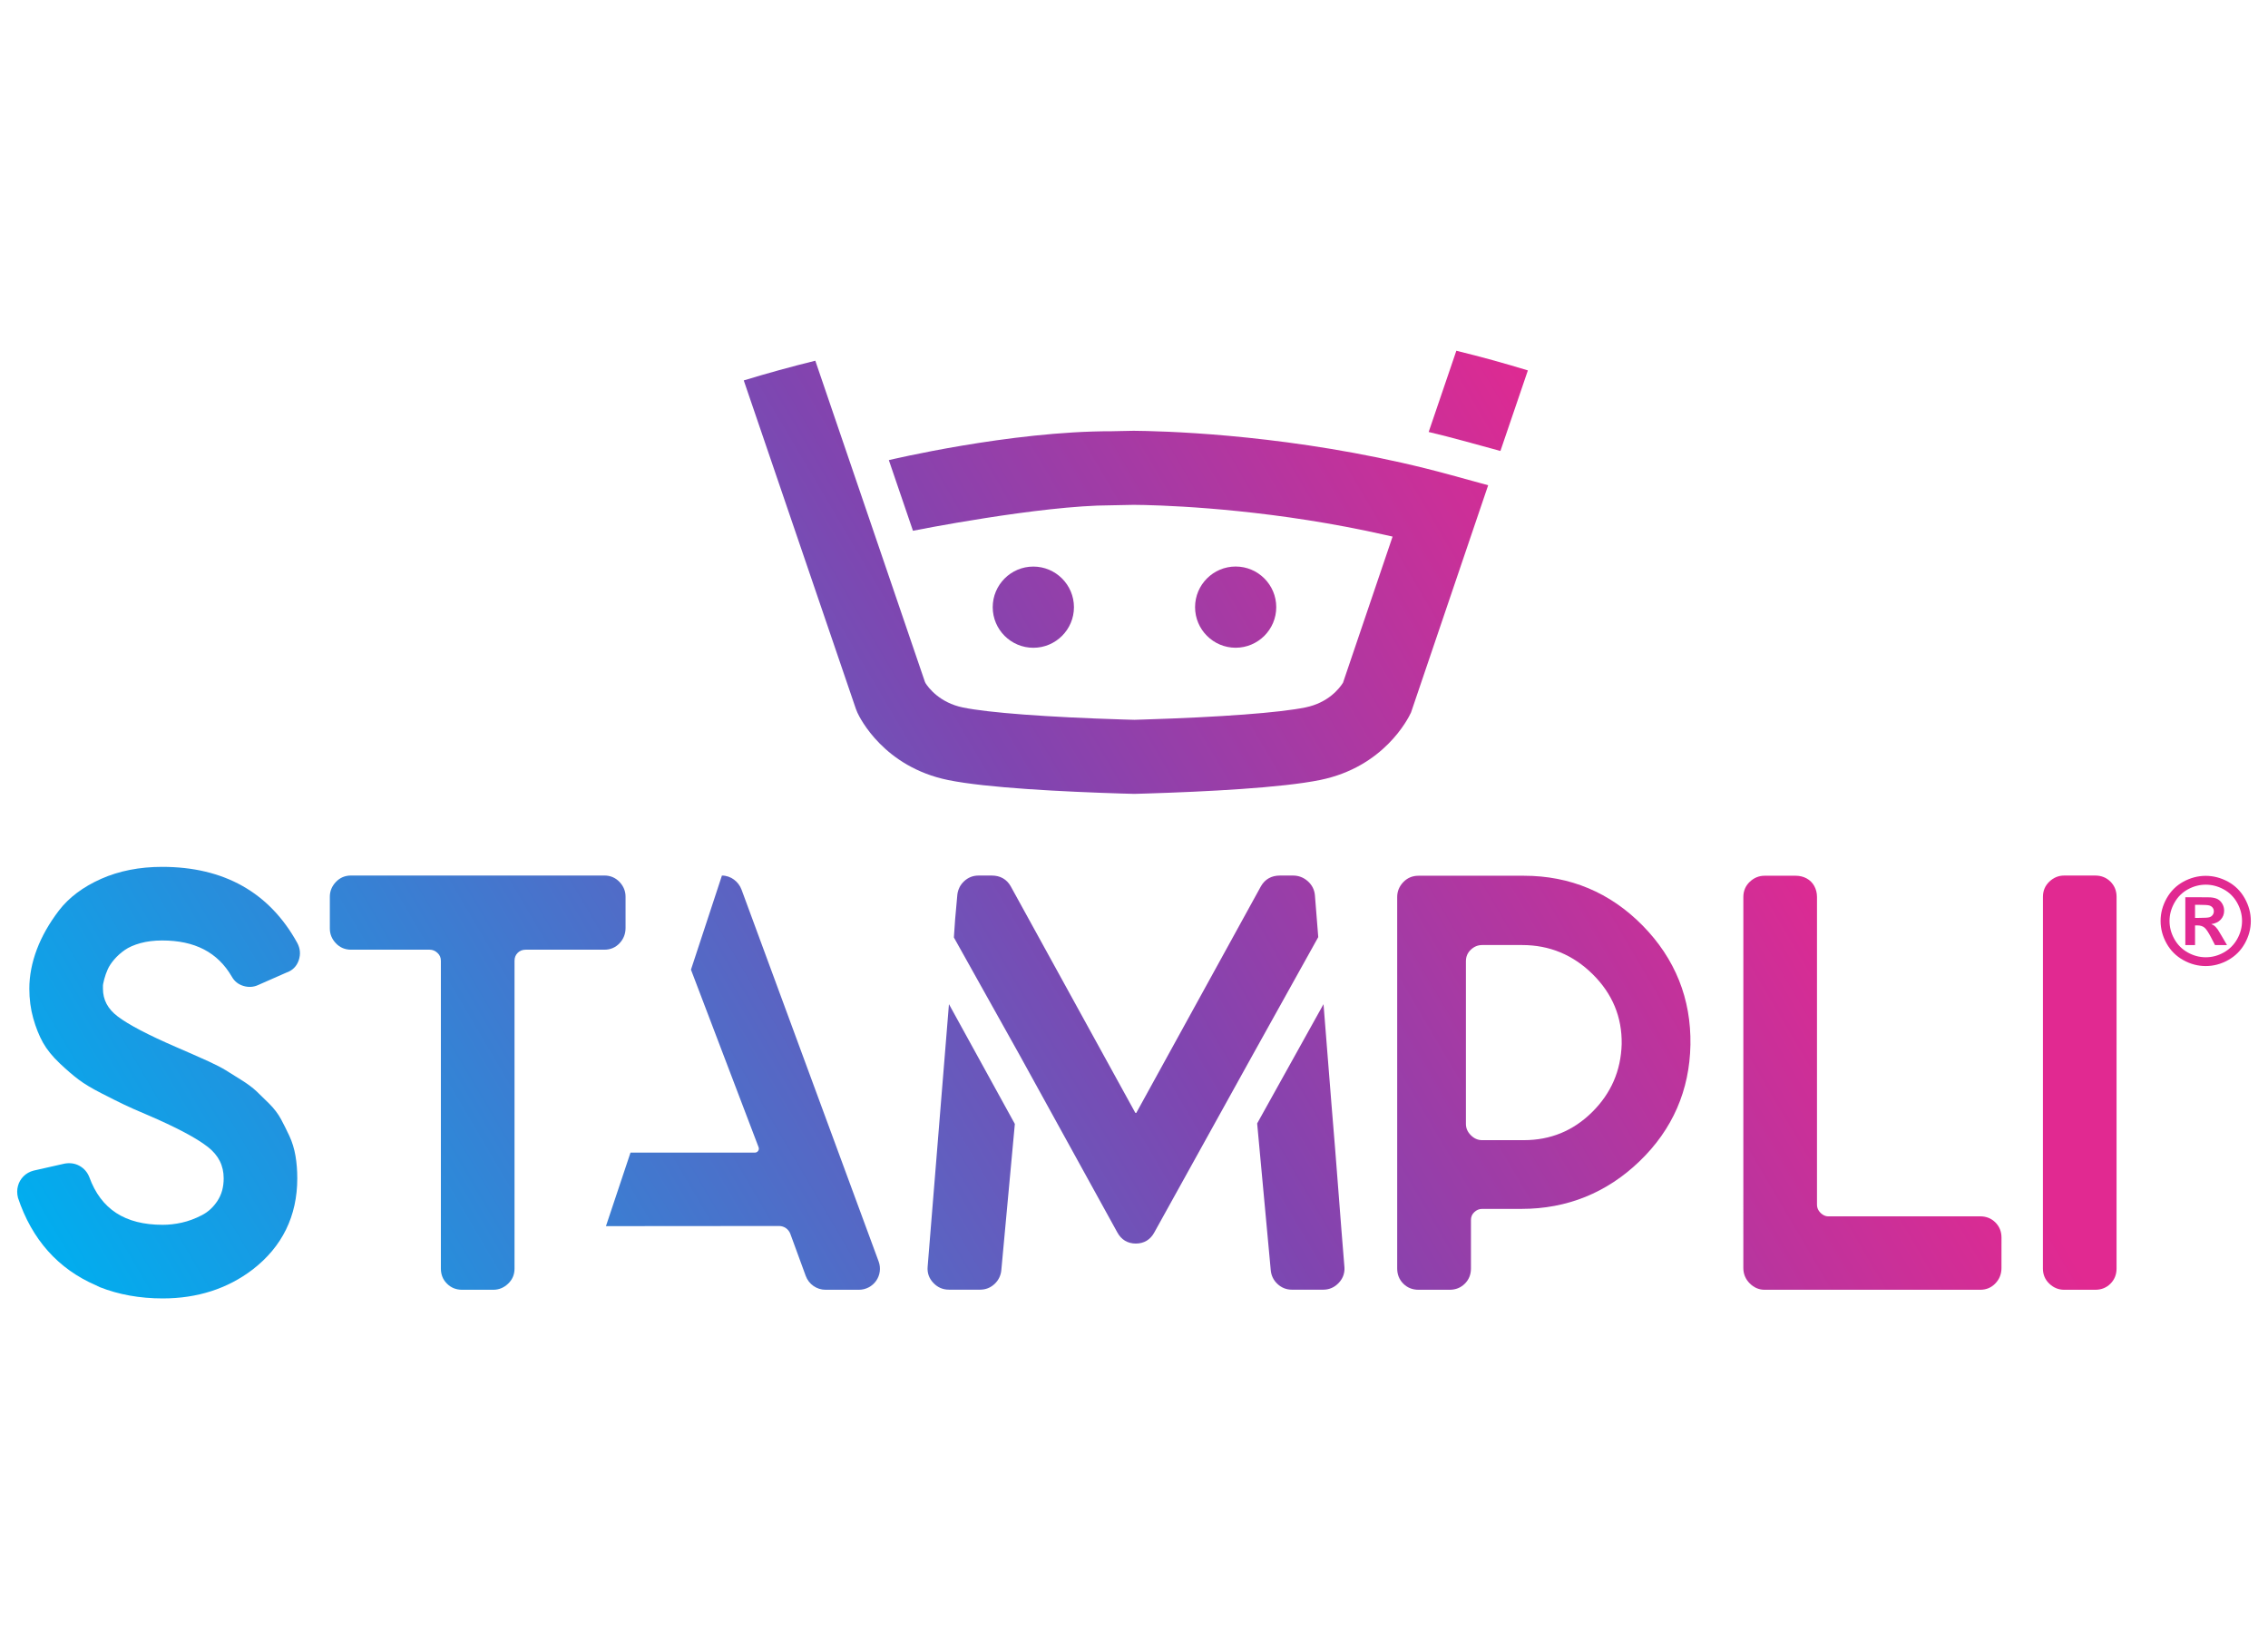 <?xml version="1.0" encoding="UTF-8"?> <svg xmlns="http://www.w3.org/2000/svg" width="132" height="96" viewBox="0 0 132 96" fill="none"><path d="M40.215 56.445L44.152 66.785C44.178 66.857 44.168 66.934 44.124 66.997C44.081 67.059 44.012 67.095 43.935 67.095H36.696L35.267 71.375L45.346 71.367C45.636 71.367 45.897 71.55 45.998 71.823L46.896 74.276C47.073 74.757 47.534 75.079 48.045 75.079H49.99C50.39 75.079 50.764 74.884 50.993 74.557C51.222 74.229 51.276 73.81 51.139 73.435L43.161 51.792C42.985 51.312 42.528 50.967 42.017 50.967L40.215 56.445Z" fill="url(#paint0_linear_8632_67797)"></path><path d="M82.555 50.978C82.203 50.978 81.904 51.105 81.666 51.357C81.435 51.603 81.318 51.891 81.318 52.215V73.842C81.318 74.191 81.438 74.488 81.673 74.723C81.909 74.959 82.206 75.079 82.555 75.079H84.374C84.724 75.079 85.02 74.959 85.256 74.723C85.492 74.487 85.611 74.19 85.611 73.842V71.021C85.611 70.832 85.673 70.685 85.805 70.561C85.941 70.433 86.09 70.371 86.262 70.371H88.554C91.204 70.371 93.518 69.436 95.43 67.592C97.344 65.747 98.338 63.467 98.385 60.814C98.431 58.139 97.496 55.806 95.605 53.88C93.713 51.955 91.386 50.978 88.688 50.978H82.555ZM85.605 66.083C85.413 65.893 85.318 65.674 85.318 65.426V55.956C85.318 55.686 85.413 55.462 85.605 55.282C85.795 55.102 86.014 55.012 86.262 55.012H88.588C90.182 55.012 91.553 55.58 92.699 56.714C93.845 57.849 94.407 59.203 94.384 60.776C94.339 62.326 93.766 63.646 92.665 64.736C91.564 65.826 90.239 66.37 88.688 66.37H86.262C86.014 66.37 85.795 66.275 85.605 66.083Z" fill="url(#paint1_linear_8632_67797)"></path><path d="M5.885 51.159C4.834 51.627 4.009 52.246 3.433 52.998C2.868 53.737 2.435 54.498 2.147 55.26C1.855 56.03 1.707 56.801 1.707 57.552C1.707 58.16 1.784 58.741 1.936 59.28C2.088 59.817 2.278 60.291 2.5 60.69C2.727 61.095 3.057 61.503 3.482 61.904C3.889 62.289 4.26 62.608 4.584 62.85C4.91 63.096 5.36 63.365 5.922 63.651C6.474 63.934 6.903 64.148 7.207 64.293C7.513 64.442 7.965 64.642 8.548 64.888C10.244 65.615 11.44 66.247 12.101 66.768C12.718 67.253 13.018 67.85 13.018 68.593C13.018 69.101 12.901 69.528 12.66 69.898C12.42 70.269 12.112 70.552 11.744 70.74C11.353 70.942 10.964 71.086 10.586 71.17C10.205 71.255 9.83 71.298 9.471 71.298C7.275 71.298 5.878 70.391 5.197 68.519C5.082 68.232 4.892 68.013 4.63 67.867C4.369 67.722 4.077 67.677 3.751 67.737L1.96 68.142C1.73 68.201 1.532 68.311 1.37 68.472C1.211 68.632 1.1 68.823 1.044 69.039C0.985 69.255 0.985 69.48 1.048 69.729C1.858 72.156 3.384 73.868 5.586 74.819L5.796 74.922C6.903 75.361 8.139 75.583 9.471 75.583C11.48 75.583 13.238 75.019 14.698 73.906C16.426 72.575 17.302 70.787 17.302 68.593C17.302 68.129 17.267 67.688 17.197 67.281C17.126 66.866 17.005 66.473 16.837 66.113C16.678 65.772 16.516 65.45 16.359 65.156C16.189 64.839 15.956 64.534 15.669 64.246C15.397 63.975 15.154 63.738 14.939 63.534C14.714 63.32 14.409 63.093 14.034 62.859L13.142 62.302C12.894 62.15 12.555 61.974 12.134 61.781C11.715 61.589 11.398 61.447 11.182 61.356C10.97 61.267 10.664 61.133 10.259 60.954C8.629 60.249 7.482 59.649 6.853 59.17C6.274 58.733 5.992 58.203 5.992 57.552V57.366C5.992 57.353 5.995 57.271 6.066 57.002C6.118 56.806 6.186 56.612 6.27 56.425C6.347 56.249 6.474 56.058 6.646 55.855C6.821 55.65 7.03 55.463 7.265 55.3C7.492 55.14 7.796 55.007 8.168 54.903C8.545 54.799 8.972 54.746 9.437 54.746C11.341 54.746 12.668 55.436 13.492 56.852C13.642 57.121 13.869 57.303 14.167 57.392C14.459 57.481 14.742 57.465 15.008 57.347L16.666 56.617C17.02 56.498 17.27 56.248 17.389 55.893C17.504 55.546 17.474 55.208 17.3 54.886C15.681 51.949 13.036 50.461 9.437 50.461C8.124 50.461 6.929 50.696 5.885 51.159Z" fill="url(#paint2_linear_8632_67797)"></path><path d="M54.758 64.261C54.735 64.555 54.688 65.132 54.651 65.58C54.534 67.05 54.317 69.761 53.989 73.746C53.96 74.101 54.072 74.414 54.32 74.677C54.567 74.94 54.871 75.073 55.224 75.073H57.045C57.367 75.073 57.65 74.961 57.885 74.741C57.999 74.634 58.09 74.511 58.156 74.376C58.225 74.236 58.266 74.085 58.279 73.928C58.541 71.094 58.803 68.259 59.065 65.426L55.23 58.453C55.064 60.511 54.852 63.121 54.758 64.261Z" fill="url(#paint3_linear_8632_67797)"></path><path d="M73.168 65.397L73.958 73.931C73.986 74.252 74.119 74.525 74.352 74.742C74.587 74.962 74.869 75.074 75.192 75.074H77.013C77.364 75.074 77.668 74.941 77.916 74.678C78.05 74.536 78.145 74.377 78.198 74.207C78.266 73.99 78.251 73.808 78.246 73.747C78.125 72.289 78.015 70.867 77.905 69.431C77.775 67.755 77.645 66.06 77.492 64.267C77.491 64.246 77.482 64.128 77.03 58.453L73.168 65.397Z" fill="url(#paint4_linear_8632_67797)"></path><path d="M74.486 50.967C74.001 50.967 73.622 51.181 73.388 51.59L66.142 64.767C66.127 64.793 66.123 64.793 66.075 64.776L58.822 51.587C58.59 51.181 58.212 50.967 57.727 50.967H56.951C56.628 50.967 56.346 51.079 56.111 51.299C56.002 51.401 55.914 51.517 55.849 51.643C55.741 51.853 55.722 52.044 55.716 52.108C55.58 53.585 55.58 53.585 55.523 54.486L55.518 54.572L59.36 61.449L65.023 71.729C65.253 72.161 65.627 72.389 66.106 72.389C66.584 72.389 66.959 72.161 67.187 71.733L72.885 61.449L76.723 54.551L76.717 54.464C76.714 54.428 76.532 52.144 76.529 52.108C76.499 51.786 76.359 51.512 76.112 51.293C75.867 51.077 75.581 50.967 75.261 50.967H74.486Z" fill="url(#paint5_linear_8632_67797)"></path><path d="M20.431 50.965C20.079 50.965 19.782 51.092 19.547 51.342C19.315 51.587 19.197 51.875 19.197 52.198V54.05C19.197 54.374 19.315 54.662 19.545 54.905C19.779 55.156 20.078 55.283 20.431 55.283H25.01C25.18 55.283 25.329 55.345 25.465 55.474C25.598 55.599 25.66 55.745 25.66 55.936V73.845C25.66 74.195 25.779 74.49 26.014 74.723C26.249 74.96 26.545 75.079 26.894 75.079H28.711C29.035 75.079 29.323 74.961 29.567 74.73C29.819 74.495 29.946 74.197 29.946 73.845V55.936C29.946 55.741 30.004 55.593 30.129 55.467C30.253 55.344 30.405 55.283 30.597 55.283H35.175C35.527 55.283 35.825 55.156 36.06 54.906C36.291 54.66 36.408 54.361 36.408 54.016V52.198C36.408 51.877 36.291 51.589 36.06 51.342C35.822 51.092 35.525 50.965 35.175 50.965H20.431Z" fill="url(#paint6_linear_8632_67797)"></path><path d="M102.699 50.978C102.377 50.978 102.09 51.095 101.842 51.327C101.592 51.563 101.465 51.862 101.465 52.212L101.464 73.811C101.464 74.16 101.59 74.461 101.836 74.707C102.082 74.953 102.372 75.079 102.699 75.079H115.255C115.606 75.079 115.904 74.952 116.14 74.701C116.371 74.456 116.488 74.157 116.488 73.811L116.489 72.038C116.489 71.691 116.369 71.396 116.134 71.159C115.897 70.924 115.601 70.805 115.255 70.805H106.403C106.298 70.805 106.199 70.775 106.099 70.713C105.992 70.648 105.908 70.563 105.842 70.456C105.781 70.356 105.751 70.247 105.751 70.12V52.212C105.751 51.986 105.699 51.776 105.597 51.584C105.491 51.389 105.339 51.236 105.143 51.131C104.955 51.03 104.744 50.978 104.517 50.978H102.699Z" fill="url(#paint7_linear_8632_67797)"></path><path d="M120.135 50.967C119.811 50.967 119.523 51.085 119.28 51.316C119.028 51.552 118.902 51.85 118.902 52.202L118.9 73.845C118.9 74.198 119.028 74.495 119.277 74.729C119.522 74.961 119.81 75.079 120.134 75.079H121.952C122.3 75.079 122.597 74.96 122.831 74.725C123.066 74.489 123.186 74.194 123.186 73.845L123.187 52.202C123.187 51.854 123.067 51.558 122.832 51.322C122.596 51.087 122.3 50.967 121.953 50.967H120.135Z" fill="url(#paint8_linear_8632_67797)"></path><path d="M83.15 25.146C83.893 25.324 84.535 25.488 85.144 25.655L87.326 26.252L88.924 21.562C87.562 21.145 86.164 20.761 84.761 20.417L83.15 25.146Z" fill="url(#paint9_linear_8632_67797)"></path><path d="M60.14 32.981C58.837 32.981 57.777 34.042 57.777 35.346C57.778 36.649 58.838 37.708 60.142 37.708C61.445 37.708 62.505 36.648 62.505 35.345C62.504 34.041 61.444 32.981 60.141 32.981H60.14Z" fill="url(#paint10_linear_8632_67797)"></path><path d="M69.554 35.343C69.554 36.646 70.614 37.706 71.916 37.706C73.22 37.705 74.28 36.645 74.279 35.342C74.279 34.038 73.219 32.978 71.916 32.978C70.613 32.979 69.554 34.039 69.554 35.343Z" fill="url(#paint11_linear_8632_67797)"></path><path d="M43.288 22.145L49.813 41.264L49.902 41.484C50.042 41.79 51.444 44.642 55.18 45.407C57.425 45.867 61.922 46.088 65.298 46.193L66.025 46.212L66.777 46.19C70.129 46.085 74.598 45.864 76.848 45.401C80.533 44.645 81.941 41.868 82.123 41.476L86.613 28.247L84.409 27.642C76.727 25.538 69.506 25.157 66.757 25.09C66.474 25.083 66.234 25.079 65.98 25.077C65.783 25.079 65.545 25.084 65.263 25.091L64.705 25.103C58.796 25.093 51.731 26.784 51.731 26.784L53.135 30.896C53.135 30.896 60.539 29.418 64.679 29.414L65.978 29.388L66.649 29.398C68.772 29.45 74.379 29.723 80.647 31.145L81.05 31.236L78.164 39.743C77.949 40.084 77.305 40.907 75.981 41.179C74.485 41.487 71.063 41.744 66.593 41.883L66.024 41.901L65.387 41.883C60.944 41.746 57.539 41.491 56.045 41.184C54.684 40.905 54.034 40.029 53.868 39.768L53.83 39.688L47.452 20.998C46.046 21.344 44.648 21.729 43.288 22.145Z" fill="url(#paint12_linear_8632_67797)"></path><path d="M127.078 51.322C126.665 51.547 126.34 51.87 126.103 52.29C125.867 52.71 125.749 53.15 125.749 53.609C125.749 54.067 125.865 54.502 126.096 54.917C126.328 55.332 126.652 55.656 127.066 55.887C127.481 56.119 127.917 56.235 128.374 56.235C128.831 56.235 129.267 56.119 129.682 55.887C130.097 55.656 130.42 55.332 130.652 54.917C130.883 54.502 131 54.067 131 53.609C131 53.15 130.882 52.71 130.645 52.29C130.409 51.87 130.083 51.547 129.67 51.322C129.256 51.097 128.824 50.984 128.374 50.984C127.924 50.984 127.492 51.097 127.078 51.322ZM127.328 55.444C126.995 55.256 126.735 54.996 126.549 54.662C126.362 54.328 126.269 53.978 126.269 53.609C126.269 53.24 126.365 52.886 126.556 52.547C126.746 52.209 127.008 51.95 127.339 51.769C127.67 51.589 128.016 51.498 128.378 51.498C128.739 51.498 129.085 51.589 129.418 51.769C129.751 51.95 130.012 52.209 130.203 52.547C130.394 52.886 130.489 53.24 130.489 53.609C130.489 53.978 130.395 54.328 130.208 54.662C130.021 54.996 129.761 55.256 129.428 55.444C129.096 55.631 128.746 55.724 128.378 55.724C128.012 55.724 127.662 55.631 127.328 55.444ZM127.188 52.228V55.015H127.754V53.87H127.901C128.059 53.87 128.189 53.91 128.292 53.989C128.395 54.067 128.525 54.259 128.683 54.563L128.916 55.015H129.615L129.286 54.453C129.17 54.254 129.101 54.141 129.08 54.113C129 54.009 128.937 53.937 128.892 53.899C128.846 53.862 128.781 53.827 128.697 53.794C128.934 53.76 129.119 53.672 129.25 53.529C129.381 53.386 129.447 53.214 129.447 53.013C129.447 52.867 129.412 52.734 129.342 52.614C129.273 52.494 129.186 52.405 129.082 52.347C128.978 52.288 128.832 52.251 128.645 52.236C128.581 52.231 128.284 52.228 127.754 52.228H127.188ZM127.754 52.67H127.984C128.305 52.67 128.508 52.684 128.59 52.71C128.672 52.736 128.736 52.78 128.781 52.84C128.825 52.901 128.847 52.97 128.847 53.048C128.847 53.128 128.824 53.199 128.779 53.262C128.733 53.324 128.671 53.369 128.592 53.394C128.513 53.419 128.31 53.432 127.984 53.432H127.754V52.67Z" fill="url(#paint13_linear_8632_67797)"></path><defs><linearGradient id="paint0_linear_8632_67797" x1="9.198" y1="84.8" x2="97.047" y2="33.057" gradientUnits="userSpaceOnUse"><stop stop-color="#00AEEF"></stop><stop offset="0.621" stop-color="#8045B0"></stop><stop offset="1" stop-color="#E12991"></stop></linearGradient><linearGradient id="paint1_linear_8632_67797" x1="18.807" y1="101.115" x2="106.657" y2="49.372" gradientUnits="userSpaceOnUse"><stop stop-color="#00AEEF"></stop><stop offset="0.621" stop-color="#8045B0"></stop><stop offset="1" stop-color="#E12991"></stop></linearGradient><linearGradient id="paint2_linear_8632_67797" x1="-0.257" y1="68.749" x2="87.593" y2="17.006" gradientUnits="userSpaceOnUse"><stop stop-color="#00AEEF"></stop><stop offset="0.621" stop-color="#8045B0"></stop><stop offset="1" stop-color="#E12991"></stop></linearGradient><linearGradient id="paint3_linear_8632_67797" x1="13.444" y1="92.009" x2="101.293" y2="40.266" gradientUnits="userSpaceOnUse"><stop stop-color="#00AEEF"></stop><stop offset="0.621" stop-color="#8045B0"></stop><stop offset="1" stop-color="#E12991"></stop></linearGradient><linearGradient id="paint4_linear_8632_67797" x1="18.823" y1="101.142" x2="106.673" y2="49.398" gradientUnits="userSpaceOnUse"><stop stop-color="#00AEEF"></stop><stop offset="0.621" stop-color="#8045B0"></stop><stop offset="1" stop-color="#E12991"></stop></linearGradient><linearGradient id="paint5_linear_8632_67797" x1="12.566" y1="90.52" x2="100.416" y2="38.777" gradientUnits="userSpaceOnUse"><stop stop-color="#00AEEF"></stop><stop offset="0.621" stop-color="#8045B0"></stop><stop offset="1" stop-color="#E12991"></stop></linearGradient><linearGradient id="paint6_linear_8632_67797" x1="3.633" y1="75.352" x2="91.482" y2="23.608" gradientUnits="userSpaceOnUse"><stop stop-color="#00AEEF"></stop><stop offset="0.621" stop-color="#8045B0"></stop><stop offset="1" stop-color="#E12991"></stop></linearGradient><linearGradient id="paint7_linear_8632_67797" x1="25.378" y1="112.271" x2="113.228" y2="60.528" gradientUnits="userSpaceOnUse"><stop stop-color="#00AEEF"></stop><stop offset="0.621" stop-color="#8045B0"></stop><stop offset="1" stop-color="#E12991"></stop></linearGradient><linearGradient id="paint8_linear_8632_67797" x1="28.485" y1="117.546" x2="116.335" y2="65.803" gradientUnits="userSpaceOnUse"><stop stop-color="#00AEEF"></stop><stop offset="0.621" stop-color="#8045B0"></stop><stop offset="1" stop-color="#E12991"></stop></linearGradient><linearGradient id="paint9_linear_8632_67797" x1="2.112" y1="72.77" x2="89.962" y2="21.027" gradientUnits="userSpaceOnUse"><stop stop-color="#00AEEF"></stop><stop offset="0.621" stop-color="#8045B0"></stop><stop offset="1" stop-color="#E12991"></stop></linearGradient><linearGradient id="paint10_linear_8632_67797" x1="0.692" y1="70.36" x2="88.542" y2="18.616" gradientUnits="userSpaceOnUse"><stop stop-color="#00AEEF"></stop><stop offset="0.621" stop-color="#8045B0"></stop><stop offset="1" stop-color="#E12991"></stop></linearGradient><linearGradient id="paint11_linear_8632_67797" x1="3.724" y1="75.507" x2="91.574" y2="23.764" gradientUnits="userSpaceOnUse"><stop stop-color="#00AEEF"></stop><stop offset="0.621" stop-color="#8045B0"></stop><stop offset="1" stop-color="#E12991"></stop></linearGradient><linearGradient id="paint12_linear_8632_67797" x1="0.098" y1="69.351" x2="87.947" y2="17.608" gradientUnits="userSpaceOnUse"><stop stop-color="#00AEEF"></stop><stop offset="0.621" stop-color="#8045B0"></stop><stop offset="1" stop-color="#E12991"></stop></linearGradient><linearGradient id="paint13_linear_8632_67797" x1="26.252" y1="113.757" x2="114.102" y2="62.014" gradientUnits="userSpaceOnUse"><stop stop-color="#00AEEF"></stop><stop offset="0.621" stop-color="#8045B0"></stop><stop offset="1" stop-color="#E12991"></stop></linearGradient></defs></svg> 